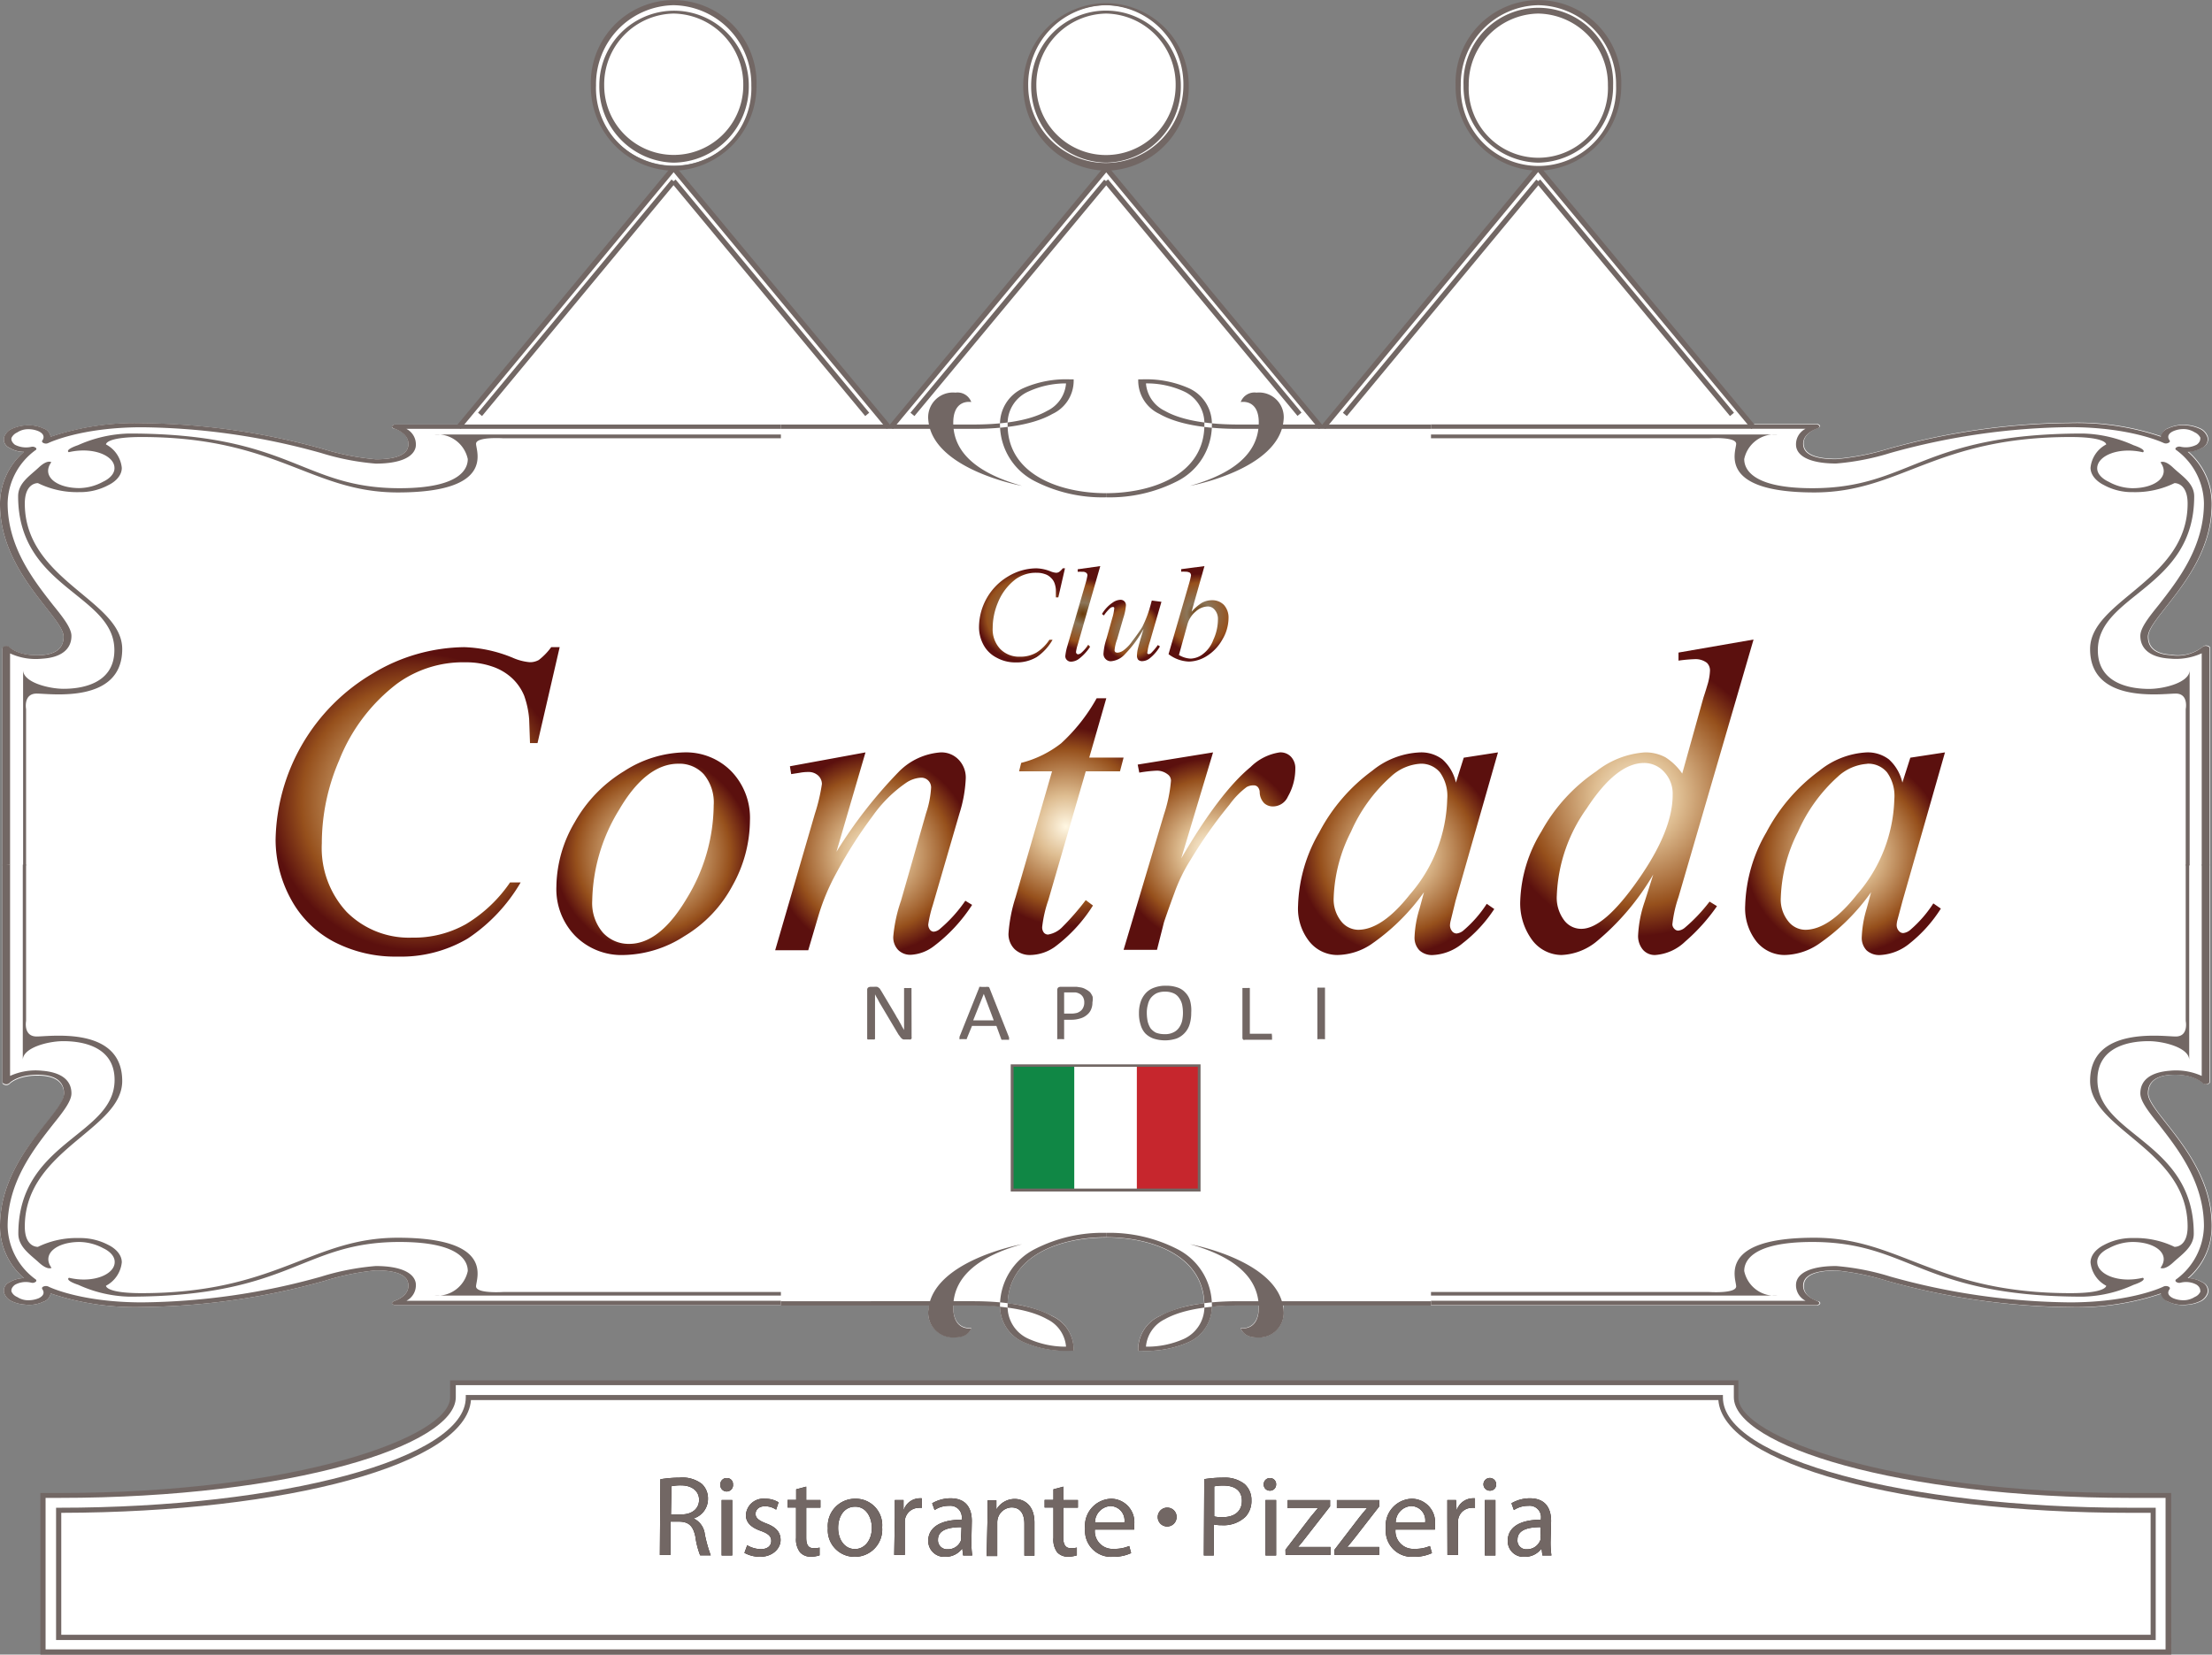 <svg xmlns="http://www.w3.org/2000/svg" xmlns:xlink="http://www.w3.org/1999/xlink" viewBox="0 0 208.68 156.14"><rect x="0" y="0" width="208.68" height="156.14" fill="#808080" stroke="none"/><defs><style>.cls-1{fill:#fff;}.cls-2,.cls-4{fill:#726764;}.cls-3{fill:#231815;}.cls-4{fill-rule:evenodd;}.cls-5{fill:#221f20;}.cls-6{fill:#108745;}.cls-7{fill:#c6262d;}.cls-8{fill:url(#新規グラデーションスウォッチ_1);}.cls-9{fill:url(#新規グラデーションスウォッチ_1-2);}.cls-10{fill:url(#新規グラデーションスウォッチ_1-3);}.cls-11{fill:url(#新規グラデーションスウォッチ_1-4);}.cls-12{fill:url(#銅_円形_);}.cls-13{fill:url(#銅_円形_2);}.cls-14{fill:url(#銅_円形_3);}.cls-15{fill:url(#銅_円形_4);}.cls-16{fill:url(#銅_円形_5);}.cls-17{fill:url(#銅_円形_6);}.cls-18{fill:url(#銅_円形_7);}.cls-19{fill:url(#銅_円形_8);}</style><radialGradient id="新規グラデーションスウォッチ_1" cx="96.4" cy="58.06" r="4.25" gradientUnits="userSpaceOnUse"><stop offset="0" stop-color="#6a3906"/><stop offset="0.31" stop-color="#8b7558"/><stop offset="0.78" stop-color="#96501c"/><stop offset="1" stop-color="#5b100e"/></radialGradient><radialGradient id="新規グラデーションスウォッチ_1-2" cx="102.15" cy="57.93" r="3.4" xlink:href="#新規グラデーションスウォッチ_1"/><radialGradient id="新規グラデーションスウォッチ_1-3" cx="106.75" cy="59.54" r="2.86" xlink:href="#新規グラデーションスウォッチ_1"/><radialGradient id="新規グラデーションスウォッチ_1-4" cx="113.12" cy="57.93" r="3.77" xlink:href="#新規グラデーションスウォッチ_1"/><radialGradient id="銅_円形_" cx="39.38" cy="75.67" r="14.02" gradientUnits="userSpaceOnUse"><stop offset="0" stop-color="#fff7e3"/><stop offset="0.31" stop-color="#debd91"/><stop offset="0.68" stop-color="#a66835"/><stop offset="0.78" stop-color="#96501c"/><stop offset="1" stop-color="#5b100e"/></radialGradient><radialGradient id="銅_円形_2" cx="61.62" cy="80.56" r="9.35" xlink:href="#銅_円形_"/><radialGradient id="銅_円形_3" cx="82.42" cy="80.56" r="9.43" xlink:href="#銅_円形_"/><radialGradient id="銅_円形_4" cx="100.57" cy="78" r="9.39" xlink:href="#銅_円形_"/><radialGradient id="銅_円形_5" cx="114.1" cy="80.31" r="8.73" xlink:href="#銅_円形_"/><radialGradient id="銅_円形_6" cx="131.92" cy="80.56" r="9.48" xlink:href="#銅_円形_"/><radialGradient id="銅_円形_7" cx="154.43" cy="75.24" r="13.09" xlink:href="#銅_円形_"/><radialGradient id="銅_円形_8" cx="174.09" cy="80.56" r="9.49" xlink:href="#銅_円形_"/></defs><g id="レイヤー_2" data-name="レイヤー 2"><g id="レイヤー_1-2" data-name="レイヤー 1"><path class="cls-1" d="M4.05,155.9V141.14H5.54c23,0,37.17-5.39,37.17-9.26V130.5h121v1.38c0,3.87,14.14,9.26,37.19,9.26.71,0,1.43,0,2.15,0l1.5,0v14.8Z"/><path class="cls-1" d="M111.91,8.06a7.57,7.57,0,1,0-15.14,0,7.57,7.57,0,1,0,15.14,0Zm-40.78,0A7.57,7.57,0,1,0,56,8.06a7.57,7.57,0,1,0,15.14,0Zm81.57,0a7.57,7.57,0,1,0-15.13,0,7.57,7.57,0,1,0,15.13,0Zm56,107.66c0-4.25-2.51-7.45-4.35-9.78-.93-1.18-1.67-2.13-1.67-2.76,0-1.08.73-1.66,2.15-1.75,2.13-.11,2.93.73,3,.77a.44.44,0,0,0,.39.11c.14,0,.27-.11.27-.2v-41c0-.09-.13-.17-.27-.19a.44.44,0,0,0-.39.1,3.8,3.8,0,0,1-3,.76c-1.42-.08-2.15-.66-2.15-1.74,0-.63.74-1.57,1.67-2.76,1.84-2.33,4.35-5.52,4.35-9.77a6.51,6.51,0,0,0-2.26-4.91,2.72,2.72,0,0,0,1.38-.39.87.87,0,0,0,.47-1,1.33,1.33,0,0,0-.66-.76,3.85,3.85,0,0,0-1.29-.35,3.41,3.41,0,0,0-1.74.28,1.06,1.06,0,0,0-.7.79,24.7,24.7,0,0,0-8.6-1.28,65.46,65.46,0,0,0-17.19,2.46,24.12,24.12,0,0,1-4.86.94c-1.9,0-2.92-.41-3.07-1.22-.22-1.2,1.28-1.66,1.33-1.68s.24-.13.19-.22a.34.34,0,0,0-.34-.16h-6.15L145.12,15.87,125.07,40.06h-.65L104.35,15.87,84.27,40.06h-.64L63.54,15.87,43.48,40.06H37.32a.36.36,0,0,0-.34.16c0,.09,0,.18.19.22s1.55.48,1.34,1.68c-.14.81-1.18,1.22-3.06,1.22a23.62,23.62,0,0,1-4.86-.94A65.59,65.59,0,0,0,13.4,39.94a24.8,24.8,0,0,0-8.62,1.28,1,1,0,0,0-.69-.79,3.39,3.39,0,0,0-1.73-.28,3.85,3.85,0,0,0-1.3.35,1.32,1.32,0,0,0-.67.76.86.86,0,0,0,.49,1,2.66,2.66,0,0,0,1.38.39A6.47,6.47,0,0,0,0,47.55C0,51.8,2.51,55,4.34,57.32,5.28,58.51,6,59.45,6,60.08c0,1.08-.73,1.66-2.14,1.74-2.15.12-2.94-.73-3-.76A.44.44,0,0,0,.5,61c-.15,0-.27.1-.27.19v41c0,.09.12.17.27.2a.44.44,0,0,0,.4-.11s.82-.88,3-.77c1.41.09,2.14.67,2.14,1.75,0,.63-.73,1.58-1.67,2.76C2.51,108.27,0,111.47,0,115.72a6.42,6.42,0,0,0,2.26,4.89,2.77,2.77,0,0,0-1.38.4.86.86,0,0,0-.49,1,1.32,1.32,0,0,0,.67.76,3.45,3.45,0,0,0,1.3.34,3.1,3.1,0,0,0,1.73-.27,1,1,0,0,0,.69-.78,25.05,25.05,0,0,0,8.62,1.28,66,66,0,0,0,17.19-2.46,23.79,23.79,0,0,1,4.86-1c1.88,0,2.92.41,3.06,1.22.21,1.21-1.27,1.65-1.34,1.68s-.23.13-.19.22a.39.39,0,0,0,.34.16H87.64c0,.13,0,.27-.06.39a2.34,2.34,0,0,0,2.56,2.62c1.27,0,1.49-.87,1.49-.87s-1.78.31-1.7-2.14h1.92a24.8,24.8,0,0,1,2.5.12,3.66,3.66,0,0,0,2.18,3.35,9.88,9.88,0,0,0,4.44.82l.31,0v-.18a3.45,3.45,0,0,0-2-3.08A11.66,11.66,0,0,0,95.06,123c.13-4.59,5.06-6.22,9.27-6.22V48.07h0v68.7c4.2,0,9.11,1.63,9.27,6.22a11.66,11.66,0,0,0-4.23,1.22,3.47,3.47,0,0,0-2,3.08v.18l.33,0a9.88,9.88,0,0,0,4.44-.82,3.69,3.69,0,0,0,2.18-3.35,24.42,24.42,0,0,1,2.48-.12h1.94c.08,2.45-1.7,2.14-1.7,2.14s.22.87,1.49.87a2.33,2.33,0,0,0,2.55-2.62,2.78,2.78,0,0,0,0-.39h50.3a.36.36,0,0,0,.34-.16c0-.09,0-.18-.19-.22s-1.55-.47-1.33-1.68c.15-.81,1.17-1.22,3.07-1.22a24.29,24.29,0,0,1,4.86,1,65.88,65.88,0,0,0,17.19,2.46,25,25,0,0,0,8.6-1.28,1.05,1.05,0,0,0,.7.78,3.12,3.12,0,0,0,1.74.27,3.44,3.44,0,0,0,1.29-.34,1.33,1.33,0,0,0,.66-.76.87.87,0,0,0-.47-1,2.83,2.83,0,0,0-1.38-.4A6.46,6.46,0,0,0,208.68,115.72Z"/><path class="cls-2" d="M204.84,156.14H3.81V140.89H5.54c22.54,0,36.92-5.33,36.92-9v-1.63H164v1.63c0,3.68,14.39,9,36.94,9h2.15l1.74,0ZM4.3,155.65h200v-14.3l-1.24,0H201c-22.06,0-37.43-5-37.43-9.5v-1.14H43v1.14c0,4.5-15.36,9.5-37.41,9.5H4.3Z"/><path class="cls-2" d="M203.37,154.76H5.29V142.28h.25c21.17,0,38.4-4.66,38.4-10.4v-.24h118.6v.24c0,5.74,17.23,10.4,38.41,10.4h2.42ZM5.78,154.27H202.89V142.76H201c-21.52,0-38.44-4.65-38.89-10.64H44.43c-.45,6-17.25,10.6-38.65,10.64Z"/><path class="cls-3" d="M62.3,139.59a11.69,11.69,0,0,1,1.81-.15,3,3,0,0,1,2.1.59,1.86,1.86,0,0,1,.58,1.4,1.92,1.92,0,0,1-1.36,1.86v0a1.86,1.86,0,0,1,1.06,1.48,13.08,13.08,0,0,0,.56,2h-1A7.79,7.79,0,0,1,65.6,145c-.21-1-.62-1.38-1.48-1.41h-.87v3.15h-1Zm1,3.32h1c1,0,1.65-.55,1.65-1.38s-.69-1.36-1.69-1.36a4.11,4.11,0,0,0-.91.08Z"/><path class="cls-3" d="M69.15,140.07a.6.6,0,1,1-1.19,0,.58.58,0,0,1,.61-.59A.56.56,0,0,1,69.15,140.07Zm-1.07,6.71v-5.23h1v5.23Z"/><path class="cls-3" d="M70.49,145.82a2.69,2.69,0,0,0,1.27.37c.67,0,1-.34,1-.78s-.28-.69-1-.95c-1-.35-1.39-.86-1.39-1.48a1.64,1.64,0,0,1,1.82-1.55,2.33,2.33,0,0,1,1.26.34l-.23.69a1.87,1.87,0,0,0-1.06-.32c-.57,0-.88.33-.88.72s.31.63,1,.9c.89.33,1.36.79,1.36,1.57s-.73,1.58-1.94,1.58a3.1,3.1,0,0,1-1.47-.37Z"/><path class="cls-3" d="M76.06,140.29v1.26H77.4v.72H76.06v2.83c0,.64.17,1,.71,1a1.94,1.94,0,0,0,.55-.06l0,.73a2.68,2.68,0,0,1-.84.13,1.34,1.34,0,0,1-1-.41,2,2,0,0,1-.38-1.36v-2.87H74.3v-.72h.81v-1Z"/><path class="cls-3" d="M83.22,144.13a2.57,2.57,0,0,1-2.6,2.78,2.51,2.51,0,0,1-2.52-2.7,2.57,2.57,0,0,1,2.59-2.78A2.49,2.49,0,0,1,83.22,144.13Zm-4.15.05c0,1.15.65,2,1.58,2s1.6-.85,1.6-2c0-.88-.46-2-1.57-2S79.07,143.19,79.07,144.18Z"/><path class="cls-3" d="M84.42,143.18c0-.61,0-1.14,0-1.63h.82l0,1h0a1.61,1.61,0,0,1,1.47-1.16,2.6,2.6,0,0,1,.26,0v.9a1.72,1.72,0,0,0-.33,0,1.33,1.33,0,0,0-1.28,1.21c0,.13,0,.29,0,.44v2.79h-1Z"/><path class="cls-3" d="M91.64,145.53a9.16,9.16,0,0,0,.08,1.25h-.86l-.08-.66h0a1.94,1.94,0,0,1-1.6.79,1.5,1.5,0,0,1-1.61-1.5c0-1.27,1.14-2,3.16-2v-.1a1.08,1.08,0,0,0-1.19-1.21,2.36,2.36,0,0,0-1.37.4l-.23-.64a3.45,3.45,0,0,1,1.74-.47c1.6,0,2,1.11,2,2.14Zm-.93-1.42c-1,0-2.22.17-2.22,1.18a.85.85,0,0,0,.9.91,1.3,1.3,0,0,0,1.28-.87,1.2,1.2,0,0,0,0-.31Z"/><path class="cls-3" d="M93.17,143c0-.55,0-1,0-1.42H94l0,.87h0a2,2,0,0,1,1.73-1c.73,0,1.86.44,1.86,2.24v3.11h-.95v-3c0-.84-.31-1.55-1.22-1.55a1.4,1.4,0,0,0-1.28,1,1.49,1.49,0,0,0-.06.45v3.14h-1Z"/><path class="cls-3" d="M100.31,140.29v1.26h1.38v.72h-1.38v2.83c0,.64.2,1,.73,1a2,2,0,0,0,.55-.06l0,.73a2.75,2.75,0,0,1-.85.13,1.35,1.35,0,0,1-1-.41,2,2,0,0,1-.36-1.36v-2.87h-.83v-.72h.83v-1Z"/><path class="cls-3" d="M103.29,144.34a1.67,1.67,0,0,0,1.79,1.82,3.48,3.48,0,0,0,1.45-.27l.18.67a4,4,0,0,1-1.75.35,2.45,2.45,0,0,1-2.59-2.66,2.55,2.55,0,0,1,2.47-2.82A2.21,2.21,0,0,1,107,143.9c0,.19,0,.34,0,.44Zm2.79-.68a1.36,1.36,0,0,0-1.32-1.54,1.56,1.56,0,0,0-1.46,1.54Z"/><path class="cls-3" d="M111,143.14a.89.89,0,1,1-.88-.87A.87.87,0,0,1,111,143.14Z"/><path class="cls-3" d="M113.61,139.58a11.56,11.56,0,0,1,1.81-.14,3,3,0,0,1,2,.61,2,2,0,0,1,.64,1.52,2.19,2.19,0,0,1-.56,1.56,3,3,0,0,1-2.22.8,3.61,3.61,0,0,1-.77-.07v2.92h-.94Zm.94,3.52a3,3,0,0,0,.78.07c1.14,0,1.83-.56,1.83-1.54s-.69-1.44-1.71-1.44a4.33,4.33,0,0,0-.9.07Z"/><path class="cls-3" d="M120.39,140.07a.58.58,0,0,1-.6.6.57.57,0,0,1-.57-.6.58.58,0,0,1,.59-.59A.57.57,0,0,1,120.39,140.07Zm-1,6.71v-5.23h1v5.23Z"/><path class="cls-3" d="M121.27,146.24l2.36-3.08c.24-.3.45-.55.7-.84h-2.85v-.76h4v.59l-2.34,3c-.23.29-.43.56-.68.83v0h3.06v.75h-4.24Z"/><path class="cls-3" d="M125.9,146.24l2.36-3.08c.23-.3.46-.55.7-.84h-2.84v-.76h4v.59l-2.33,3c-.24.29-.44.56-.68.83v0h3v.75H125.9Z"/><path class="cls-3" d="M131.65,144.34a1.68,1.68,0,0,0,1.79,1.82,3.47,3.47,0,0,0,1.46-.27l.19.67a4.05,4.05,0,0,1-1.77.35,2.45,2.45,0,0,1-2.58-2.66,2.54,2.54,0,0,1,2.46-2.82,2.21,2.21,0,0,1,2.17,2.47,1.68,1.68,0,0,1,0,.44Zm2.8-.68a1.35,1.35,0,0,0-1.33-1.54,1.56,1.56,0,0,0-1.45,1.54Z"/><path class="cls-3" d="M136.54,143.18c0-.61,0-1.14,0-1.63h.82l.06,1h0a1.62,1.62,0,0,1,1.47-1.16,2.06,2.06,0,0,1,.26,0v.9a1.62,1.62,0,0,0-.33,0,1.31,1.31,0,0,0-1.27,1.21,3,3,0,0,0,0,.44v2.79h-1Z"/><path class="cls-3" d="M141.15,140.07a.58.58,0,0,1-.61.6.6.6,0,1,1,.61-.6Zm-1.07,6.71v-5.23h1v5.23Z"/><path class="cls-3" d="M146.28,145.53a9.16,9.16,0,0,0,.08,1.25h-.85l-.08-.66h0a1.91,1.91,0,0,1-1.6.79,1.48,1.48,0,0,1-1.59-1.5c0-1.27,1.12-2,3.13-2v-.1a1.07,1.07,0,0,0-1.19-1.21,2.39,2.39,0,0,0-1.36.4l-.23-.64a3.42,3.42,0,0,1,1.74-.47c1.6,0,2,1.11,2,2.14Zm-.92-1.42c-1,0-2.2.17-2.2,1.18a.82.82,0,0,0,.87.91,1.33,1.33,0,0,0,1.29-.87,1.2,1.2,0,0,0,0-.31Z"/><path class="cls-2" d="M62.3,139.59a11.69,11.69,0,0,1,1.81-.15,3,3,0,0,1,2.1.59,1.86,1.86,0,0,1,.58,1.4,1.92,1.92,0,0,1-1.36,1.86v0a1.86,1.86,0,0,1,1.06,1.48,13.08,13.08,0,0,0,.56,2h-1A7.79,7.79,0,0,1,65.6,145c-.21-1-.62-1.38-1.48-1.41h-.87v3.15h-1Zm1,3.32h1c1,0,1.65-.55,1.65-1.38s-.69-1.36-1.69-1.36a4.11,4.11,0,0,0-.91.08Z"/><path class="cls-2" d="M69.15,140.07a.6.6,0,1,1-1.19,0,.58.58,0,0,1,.61-.59A.56.56,0,0,1,69.15,140.07Zm-1.07,6.71v-5.23h1v5.23Z"/><path class="cls-2" d="M70.49,145.82a2.69,2.69,0,0,0,1.27.37c.67,0,1-.34,1-.78s-.28-.69-1-.95c-1-.35-1.39-.86-1.39-1.48a1.64,1.64,0,0,1,1.82-1.55,2.33,2.33,0,0,1,1.26.34l-.23.69a1.87,1.87,0,0,0-1.06-.32c-.57,0-.88.33-.88.72s.31.63,1,.9c.89.33,1.36.79,1.36,1.57s-.73,1.58-1.94,1.58a3.1,3.1,0,0,1-1.47-.37Z"/><path class="cls-2" d="M76.06,140.29v1.26H77.4v.72H76.06v2.83c0,.64.17,1,.71,1a1.94,1.94,0,0,0,.55-.06l0,.73a2.68,2.68,0,0,1-.84.13,1.34,1.34,0,0,1-1-.41,2,2,0,0,1-.38-1.36v-2.87H74.3v-.72h.81v-1Z"/><path class="cls-2" d="M83.22,144.13a2.57,2.57,0,0,1-2.6,2.78,2.51,2.51,0,0,1-2.52-2.7,2.57,2.57,0,0,1,2.59-2.78A2.49,2.49,0,0,1,83.22,144.13Zm-4.15.05c0,1.15.65,2,1.58,2s1.6-.85,1.6-2c0-.88-.46-2-1.57-2S79.07,143.19,79.07,144.18Z"/><path class="cls-2" d="M84.42,143.18c0-.61,0-1.14,0-1.63h.82l0,1h0a1.61,1.61,0,0,1,1.47-1.16,2.6,2.6,0,0,1,.26,0v.9a1.72,1.72,0,0,0-.33,0,1.33,1.33,0,0,0-1.28,1.21c0,.13,0,.29,0,.44v2.79h-1Z"/><path class="cls-2" d="M91.64,145.53a9.16,9.16,0,0,0,.08,1.25h-.86l-.08-.66h0a1.94,1.94,0,0,1-1.6.79,1.5,1.5,0,0,1-1.61-1.5c0-1.27,1.14-2,3.16-2v-.1a1.08,1.08,0,0,0-1.19-1.21,2.36,2.36,0,0,0-1.37.4l-.23-.64a3.45,3.45,0,0,1,1.74-.47c1.6,0,2,1.11,2,2.14Zm-.93-1.42c-1,0-2.22.17-2.22,1.18a.85.85,0,0,0,.9.91,1.3,1.3,0,0,0,1.28-.87,1.2,1.2,0,0,0,0-.31Z"/><path class="cls-2" d="M93.17,143c0-.55,0-1,0-1.42H94l0,.87h0a2,2,0,0,1,1.73-1c.73,0,1.86.44,1.86,2.24v3.11h-.95v-3c0-.84-.31-1.55-1.22-1.55a1.4,1.4,0,0,0-1.28,1,1.49,1.49,0,0,0-.06.45v3.14h-1Z"/><path class="cls-2" d="M100.31,140.29v1.26h1.38v.72h-1.38v2.83c0,.64.2,1,.73,1a2,2,0,0,0,.55-.06l0,.73a2.75,2.75,0,0,1-.85.13,1.35,1.35,0,0,1-1-.41,2,2,0,0,1-.36-1.36v-2.87h-.83v-.72h.83v-1Z"/><path class="cls-2" d="M103.29,144.34a1.67,1.67,0,0,0,1.79,1.82,3.48,3.48,0,0,0,1.45-.27l.18.67a4,4,0,0,1-1.75.35,2.45,2.45,0,0,1-2.59-2.66,2.55,2.55,0,0,1,2.47-2.82A2.21,2.21,0,0,1,107,143.9c0,.19,0,.34,0,.44Zm2.79-.68a1.36,1.36,0,0,0-1.32-1.54,1.56,1.56,0,0,0-1.46,1.54Z"/><path class="cls-2" d="M111,143.14a.89.89,0,1,1-.88-.87A.87.87,0,0,1,111,143.14Z"/><path class="cls-2" d="M113.61,139.58a11.56,11.56,0,0,1,1.81-.14,3,3,0,0,1,2,.61,2,2,0,0,1,.64,1.52,2.19,2.19,0,0,1-.56,1.56,3,3,0,0,1-2.22.8,3.61,3.61,0,0,1-.77-.07v2.92h-.94Zm.94,3.52a3,3,0,0,0,.78.07c1.14,0,1.83-.56,1.83-1.54s-.69-1.44-1.71-1.44a4.33,4.33,0,0,0-.9.07Z"/><path class="cls-2" d="M120.39,140.07a.58.58,0,0,1-.6.6.57.57,0,0,1-.57-.6.58.58,0,0,1,.59-.59A.57.57,0,0,1,120.39,140.07Zm-1,6.71v-5.23h1v5.23Z"/><path class="cls-2" d="M121.27,146.24l2.36-3.08c.24-.3.45-.55.7-.84h-2.85v-.76h4v.59l-2.34,3c-.23.29-.43.56-.68.83v0h3.06v.75h-4.24Z"/><path class="cls-2" d="M125.9,146.24l2.36-3.08c.23-.3.46-.55.7-.84h-2.84v-.76h4v.59l-2.33,3c-.24.29-.44.56-.68.83v0h3v.75H125.9Z"/><path class="cls-2" d="M131.65,144.34a1.68,1.68,0,0,0,1.79,1.82,3.47,3.47,0,0,0,1.46-.27l.19.67a4.05,4.05,0,0,1-1.77.35,2.45,2.45,0,0,1-2.58-2.66,2.54,2.54,0,0,1,2.46-2.82,2.21,2.21,0,0,1,2.17,2.47,1.68,1.68,0,0,1,0,.44Zm2.8-.68a1.35,1.35,0,0,0-1.33-1.54,1.56,1.56,0,0,0-1.45,1.54Z"/><path class="cls-2" d="M136.54,143.18c0-.61,0-1.14,0-1.63h.82l.06,1h0a1.62,1.62,0,0,1,1.47-1.16,2.06,2.06,0,0,1,.26,0v.9a1.62,1.62,0,0,0-.33,0,1.31,1.31,0,0,0-1.27,1.21,3,3,0,0,0,0,.44v2.79h-1Z"/><path class="cls-2" d="M141.15,140.07a.58.58,0,0,1-.61.6.6.6,0,1,1,.61-.6Zm-1.07,6.71v-5.23h1v5.23Z"/><path class="cls-2" d="M146.28,145.53a9.16,9.16,0,0,0,.08,1.25h-.85l-.08-.66h0a1.91,1.91,0,0,1-1.6.79,1.48,1.48,0,0,1-1.59-1.5c0-1.27,1.12-2,3.13-2v-.1a1.07,1.07,0,0,0-1.19-1.21,2.39,2.39,0,0,0-1.36.4l-.23-.64a3.42,3.42,0,0,1,1.74-.47c1.6,0,2,1.11,2,2.14Zm-.92-1.42c-1,0-2.2.17-2.2,1.18a.82.82,0,0,0,.87.91,1.33,1.33,0,0,0,1.29-.87,1.2,1.2,0,0,0,0-.31Z"/><rect class="cls-2" x="37.53" y="27.85" width="31.77" height="0.49" transform="translate(-2.31 51.27) rotate(-50.33)"/><rect class="cls-2" x="73.45" y="12.21" width="0.49" height="31.78" transform="translate(-0.96 53.53) rotate(-39.69)"/><path class="cls-2" d="M63.54,16.11a7.94,7.94,0,0,1-7.8-8,7.82,7.82,0,1,1,15.63,0A8,8,0,0,1,63.54,16.11Zm0-15.62a7.45,7.45,0,0,0-7.31,7.57,7.33,7.33,0,1,0,14.65,0A7.46,7.46,0,0,0,63.54.49Z"/><rect class="cls-2" x="40.12" y="27.85" width="28.59" height="0.49" transform="translate(-1.95 52.05) rotate(-50.33)"/><rect class="cls-2" x="72.43" y="13.8" width="0.49" height="28.6" transform="translate(-1.19 52.89) rotate(-39.69)"/><path class="cls-2" d="M63.54,15.35a7.18,7.18,0,0,1-7-7.29,7.05,7.05,0,1,1,14.1,0A7.18,7.18,0,0,1,63.54,15.35Zm0-14.07A6.68,6.68,0,0,0,57,8.06a6.56,6.56,0,1,0,13.12,0A6.68,6.68,0,0,0,63.54,1.28Z"/><rect class="cls-2" x="78.31" y="27.85" width="31.78" height="0.49" transform="translate(12.39 82.59) rotate(-50.27)"/><rect class="cls-2" x="114.24" y="12.21" width="0.49" height="31.77" transform="translate(8.41 79.52) rotate(-39.65)"/><path class="cls-2" d="M104.35,16.11a8,8,0,0,1-7.82-8,7.81,7.81,0,1,1,15.62,0A7.94,7.94,0,0,1,104.35,16.11Zm0-15.62A7.46,7.46,0,0,0,97,8.06a7.32,7.32,0,1,0,14.64,0A7.45,7.45,0,0,0,104.35.49Z"/><rect class="cls-2" x="80.92" y="27.85" width="28.6" height="0.49" transform="translate(12.75 83.38) rotate(-50.27)"/><rect class="cls-2" x="113.23" y="13.8" width="0.49" height="28.59" transform="translate(8.19 78.9) rotate(-39.67)"/><path class="cls-2" d="M104.35,15.35a7.19,7.19,0,0,1-7.07-7.29,7.06,7.06,0,1,1,14.12,0A7.18,7.18,0,0,1,104.35,15.35Zm0-14.07a6.69,6.69,0,0,0-6.58,6.78,6.57,6.57,0,1,0,13.14,0A6.68,6.68,0,0,0,104.35,1.28Z"/><rect class="cls-2" x="119.1" y="27.85" width="31.77" height="0.49" transform="translate(27.24 114.13) rotate(-50.37)"/><rect class="cls-2" x="155.02" y="12.21" width="0.49" height="31.78" transform="translate(17.84 105.63) rotate(-39.69)"/><path class="cls-2" d="M145.12,16.11a7.94,7.94,0,0,1-7.8-8,7.82,7.82,0,1,1,15.63,0A8,8,0,0,1,145.12,16.11Zm0-15.62a7.45,7.45,0,0,0-7.31,7.57,7.33,7.33,0,1,0,14.65,0A7.46,7.46,0,0,0,145.12.49Z"/><rect class="cls-2" x="121.7" y="27.85" width="28.59" height="0.49" transform="translate(27.56 114.85) rotate(-50.33)"/><rect class="cls-2" x="154.01" y="13.79" width="0.49" height="28.61" transform="translate(17.64 105.04) rotate(-39.71)"/><path class="cls-2" d="M145.12,15.35a7.19,7.19,0,0,1-7.05-7.29,7.06,7.06,0,1,1,14.11,0A7.19,7.19,0,0,1,145.12,15.35Zm0-14.07a6.68,6.68,0,0,0-6.56,6.78,6.57,6.57,0,1,0,13.13,0A6.69,6.69,0,0,0,145.12,1.28Z"/><path class="cls-4" d="M208.44,81.67V61.15c0-.09-.13-.17-.27-.19a.44.44,0,0,0-.39.1,3.8,3.8,0,0,1-3,.76c-1.42-.08-2.15-.66-2.15-1.74,0-.63.74-1.57,1.67-2.76,1.84-2.33,4.35-5.52,4.35-9.77a6.51,6.51,0,0,0-2.26-4.91,2.72,2.72,0,0,0,1.38-.39.87.87,0,0,0,.47-1,1.33,1.33,0,0,0-.66-.76,3.85,3.85,0,0,0-1.29-.35,3.41,3.41,0,0,0-1.74.28,1.06,1.06,0,0,0-.7.79,24.7,24.7,0,0,0-8.6-1.28,65.46,65.46,0,0,0-17.19,2.46,24.12,24.12,0,0,1-4.86.94c-1.9,0-2.92-.41-3.07-1.22-.22-1.2,1.28-1.66,1.33-1.68s.24-.13.19-.22a.34.34,0,0,0-.34-.16H135v.41h35.34a1.64,1.64,0,0,0-.89,1.69c.17,1,1.51,1.59,3.77,1.59a23.58,23.58,0,0,0,5.13-1,65,65,0,0,1,16.92-2.43c5.79,0,8.81,1.48,8.85,1.49a.5.5,0,0,0,.43,0c.15-.06.19-.17.13-.24s-.39-.53.34-.87a2.43,2.43,0,0,1,1.17-.19,2,2,0,0,1,.86.3,1.07,1.07,0,0,1,.53.5c0,.16,0,.41-.34.66a2.25,2.25,0,0,1-1.51.2.49.49,0,0,0-.42.07.13.13,0,0,0,0,.24,6.36,6.36,0,0,1,2.61,5c0,4.17-2.47,7.31-4.26,9.61-1,1.23-1.74,2.2-1.74,2.92,0,1.28,1,2.05,2.79,2.15a5.85,5.85,0,0,0,3-.5V81.67Z"/><path class="cls-4" d="M206.2,81.67V66.92s.3-1.47-.94-1.47-8.08,1-8.08-4.2c0-4.62,9.2-6.46,9.2-13.73,0-2-1.24-1.93-1.24-1.93a8.41,8.41,0,0,1-3.9.85,5.51,5.51,0,0,1-2.8-.69s-1.2-.55-1.22-1.6a2.79,2.79,0,0,1,1.48-2.21s.05-.7-3.36-.7c-12.79,0-16.05,5.23-24.18,5.23-9.19,0-7.37-3.89-7.37-4.59s-2.59-.52-2.59-.52H135V41h32.68a2.93,2.93,0,0,0-3.13,2.32c0,.8.53,2.75,6.42,2.75,9.28,0,10.21-5.16,25.54-5.16a12.27,12.27,0,0,1,4.76,1.1c1.36.47.89.67.89.67-2.3-.53-4.31.33-4.31,1.51,0,.82,1.08,1.27,1.08,1.27a4.74,4.74,0,0,0,2.24.61c2.19,0,3.61-1.14,2.65-2.44,0,0,.36-.29,1.19.5S207,45.59,207,46.84c0,8.72-9.09,9.24-9.09,14.52,0,3.34,3.43,3.65,4.83,3.65s3.83-.6,3.83-1.77V81.67Z"/><path class="cls-4" d="M108.11,36.18a3.15,3.15,0,0,0,1.78,2.59c1.88,1.07,4.79,1.29,6.92,1.29H135v.41h-18.2c-2.26,0-5.37-.24-7.42-1.41a3.47,3.47,0,0,1-2-3.09V35.8l.33,0a10,10,0,0,1,4.44.83,3.68,3.68,0,0,1,2.18,3.46,5.94,5.94,0,0,1-3.27,5.32,14,14,0,0,1-6.71,1.52v-.39c4.27,0,9.27-1.7,9.27-6.45a3.31,3.31,0,0,0-1.94-3.16A8.39,8.39,0,0,0,108.11,36.18Z"/><path class="cls-4" d="M117.05,37.94a1.38,1.38,0,0,1,1.49-.89,2.33,2.33,0,0,1,2.55,2.62c-.43,4.66-8.83,6.18-8.83,6.18,4.07-1.15,6.3-3,6.48-5.64S117.05,37.94,117.05,37.94Z"/><path class="cls-4" d="M.23,81.67V61.15c0-.09.12-.17.27-.19a.44.44,0,0,1,.4.1s.82.88,3,.76C5.28,61.74,6,61.16,6,60.08c0-.63-.73-1.57-1.67-2.76C2.51,55,0,51.8,0,47.55a6.51,6.51,0,0,1,2.26-4.91,2.66,2.66,0,0,1-1.38-.39.86.86,0,0,1-.49-1,1.32,1.32,0,0,1,.67-.76,3.85,3.85,0,0,1,1.3-.35,3.39,3.39,0,0,1,1.73.28,1,1,0,0,1,.69.79,24.8,24.8,0,0,1,8.62-1.28A65.59,65.59,0,0,1,30.59,42.4a23.62,23.62,0,0,0,4.86.94c1.88,0,2.92-.41,3.06-1.22.21-1.2-1.27-1.66-1.34-1.68s-.23-.13-.19-.22a.36.36,0,0,1,.34-.16H73.67v.41H38.34a1.65,1.65,0,0,1,.88,1.69c-.19,1-1.52,1.59-3.77,1.59a23.71,23.71,0,0,1-5.15-1,64.74,64.74,0,0,0-16.9-2.43c-5.8,0-8.82,1.48-8.85,1.49a.52.52,0,0,1-.44,0c-.14-.06-.18-.17-.12-.24s.37-.53-.34-.87a2.47,2.47,0,0,0-1.19-.19,1.87,1.87,0,0,0-.84.3,1.07,1.07,0,0,0-.53.5c-.05.16,0,.41.32.66a2.3,2.3,0,0,0,1.53.2.48.48,0,0,1,.41.07.13.13,0,0,1,0,.24,6.35,6.35,0,0,0-2.63,5c0,4.17,2.48,7.31,4.28,9.61,1,1.23,1.74,2.2,1.74,2.92,0,1.28-1,2.05-2.79,2.15a5.79,5.79,0,0,1-3-.5l0,19.94Z"/><path class="cls-4" d="M2.46,81.67V66.92s-.28-1.47,1-1.47,8.07,1,8.07-4.2c0-4.62-9.19-6.46-9.19-13.73,0-2,1.24-1.93,1.24-1.93a8.32,8.32,0,0,0,3.88.85,5.64,5.64,0,0,0,2.82-.69s1.21-.55,1.21-1.6A2.81,2.81,0,0,0,10,41.94s-.07-.7,3.35-.7c12.8,0,16,5.23,24.18,5.23,9.2,0,7.38-3.89,7.38-4.59s2.59-.52,2.59-.52H73.67V41H41a2.94,2.94,0,0,1,3.13,2.32c0,.8-.53,2.75-6.43,2.75-9.26,0-10.2-5.16-25.53-5.16A12.42,12.42,0,0,0,7.38,42c-1.36.47-.89.67-.89.67,2.3-.53,4.33.33,4.31,1.51,0,.82-1.06,1.27-1.06,1.27a4.85,4.85,0,0,1-2.25.61c-2.18,0-3.6-1.14-2.65-2.44,0,0-.35-.29-1.19.5s-1.94,1.46-1.94,2.71c0,8.72,9.08,9.24,9.08,14.52C10.79,64.7,7.37,65,6,65s-3.82-.6-3.82-1.77V81.67Z"/><path class="cls-4" d="M100.57,36.18a3.15,3.15,0,0,1-1.78,2.59c-1.88,1.07-4.81,1.29-6.94,1.29H73.67v.41H91.85c2.27,0,5.39-.24,7.44-1.41a3.45,3.45,0,0,0,2-3.09V35.8l-.31,0a10,10,0,0,0-4.44.83,3.7,3.7,0,0,0-2.2,3.46,6,6,0,0,0,3.29,5.32,14,14,0,0,0,6.71,1.52v-.39c-4.26,0-9.28-1.7-9.28-6.45a3.29,3.29,0,0,1,2-3.16A8.42,8.42,0,0,1,100.57,36.18Z"/><path class="cls-4" d="M91.63,37.94a1.38,1.38,0,0,0-1.49-.89,2.34,2.34,0,0,0-2.56,2.62c.42,4.66,8.84,6.18,8.84,6.18-4.08-1.15-6.32-3-6.48-5.64S91.63,37.94,91.63,37.94Z"/><path class="cls-4" d="M208.44,81.59v20.52c0,.09-.13.17-.27.2a.44.44,0,0,1-.39-.11s-.84-.88-3-.77c-1.42.09-2.15.67-2.15,1.75,0,.63.74,1.58,1.67,2.76,1.84,2.33,4.35,5.53,4.35,9.78a6.46,6.46,0,0,1-2.26,4.89,2.83,2.83,0,0,1,1.38.4.87.87,0,0,1,.47,1,1.33,1.33,0,0,1-.66.76,3.44,3.44,0,0,1-1.29.34,3.12,3.12,0,0,1-1.74-.27,1.05,1.05,0,0,1-.7-.78,25,25,0,0,1-8.6,1.28,65.88,65.88,0,0,1-17.19-2.46,24.29,24.29,0,0,0-4.86-1c-1.9,0-2.92.41-3.07,1.22-.22,1.21,1.28,1.65,1.33,1.68s.24.14.19.22a.36.36,0,0,1-.34.16H135v-.41h35.34a1.64,1.64,0,0,1-.89-1.69c.17-1,1.51-1.59,3.77-1.59a23.58,23.58,0,0,1,5.13,1,64.56,64.56,0,0,0,16.92,2.43c5.79,0,8.81-1.47,8.85-1.5a.58.58,0,0,1,.43,0c.15.06.19.15.13.25s-.39.51.34.86a2.53,2.53,0,0,0,1.17.18,2,2,0,0,0,.86-.3,1,1,0,0,0,.53-.49c0-.16,0-.42-.34-.66a2.07,2.07,0,0,0-1.51-.2.49.49,0,0,1-.42-.07.14.14,0,0,1,0-.25,6.37,6.37,0,0,0,2.61-5c0-4.18-2.47-7.31-4.26-9.61-1-1.24-1.74-2.21-1.74-2.93,0-1.28,1-2,2.79-2.14a5.87,5.87,0,0,1,3,.49V81.59Z"/><path class="cls-4" d="M206.2,81.59V96.34s.3,1.47-.94,1.47-8.08-1-8.08,4.2c0,4.62,9.2,6.47,9.2,13.74,0,2-1.24,1.91-1.24,1.91a8.43,8.43,0,0,0-3.9-.83,5.57,5.57,0,0,0-2.8.68s-1.2.56-1.22,1.61a2.79,2.79,0,0,0,1.48,2.21s.05.7-3.36.7c-12.79,0-16.05-5.23-24.18-5.23-9.19,0-7.37,3.88-7.37,4.59s-2.59.53-2.59.53H135v.34h32.68a2.93,2.93,0,0,1-3.13-2.32c0-.8.53-2.74,6.42-2.74,9.28,0,10.21,5.16,25.54,5.16a12.08,12.08,0,0,0,4.76-1.11c1.36-.46.89-.67.89-.67-2.3.54-4.31-.32-4.31-1.5,0-.83,1.08-1.28,1.08-1.28a4.79,4.79,0,0,1,2.24-.6c2.19,0,3.61,1.14,2.65,2.44,0,0,.36.27,1.19-.5s1.95-1.48,1.95-2.72c0-8.71-9.09-9.25-9.09-14.51,0-3.36,3.43-3.66,4.83-3.66s3.83.61,3.83,1.78V81.59Z"/><path class="cls-4" d="M108.11,127.08a3.17,3.17,0,0,1,1.78-2.59c1.88-1.06,4.79-1.29,6.92-1.29H135v-.41h-18.2c-2.26,0-5.37.25-7.42,1.42a3.47,3.47,0,0,0-2,3.08v.18l.33,0a9.88,9.88,0,0,0,4.44-.82,3.69,3.69,0,0,0,2.18-3.47,5.94,5.94,0,0,0-3.27-5.31,14,14,0,0,0-6.71-1.53v.41c4.27,0,9.27,1.69,9.27,6.43a3.33,3.33,0,0,1-1.94,3.17A8.51,8.51,0,0,1,108.11,127.08Z"/><path class="cls-4" d="M117.05,125.34s.22.87,1.49.87a2.33,2.33,0,0,0,2.55-2.62c-.43-4.66-8.83-6.18-8.83-6.18,4.07,1.15,6.3,3,6.48,5.64S117.05,125.34,117.05,125.34Z"/><path class="cls-4" d="M.23,81.59v20.52c0,.09.12.17.27.2a.44.44,0,0,0,.4-.11s.82-.88,3-.77c1.41.09,2.14.67,2.14,1.75,0,.63-.73,1.58-1.67,2.76C2.51,108.27,0,111.47,0,115.72a6.46,6.46,0,0,0,2.26,4.89,2.77,2.77,0,0,0-1.38.4.86.86,0,0,0-.49,1,1.32,1.32,0,0,0,.67.76,3.45,3.45,0,0,0,1.3.34,3.1,3.1,0,0,0,1.73-.27,1,1,0,0,0,.69-.78,25.05,25.05,0,0,0,8.62,1.28,66,66,0,0,0,17.19-2.46,23.79,23.79,0,0,1,4.86-1c1.88,0,2.92.41,3.06,1.22.21,1.21-1.27,1.65-1.34,1.68s-.23.14-.19.22a.39.39,0,0,0,.34.16H73.67v-.41H38.34a1.65,1.65,0,0,0,.88-1.69c-.19-1-1.52-1.59-3.77-1.59a23.71,23.71,0,0,0-5.15,1,64.32,64.32,0,0,1-16.9,2.43c-5.8,0-8.82-1.47-8.85-1.5a.61.61,0,0,0-.44,0c-.14.06-.18.15-.12.25s.37.51-.34.86a2.58,2.58,0,0,1-1.19.18,1.87,1.87,0,0,1-.84-.3,1,1,0,0,1-.53-.49c-.05-.16,0-.42.32-.66a2.12,2.12,0,0,1,1.53-.2.48.48,0,0,0,.41-.07.14.14,0,0,0,0-.25,6.37,6.37,0,0,1-2.63-5c0-4.18,2.48-7.31,4.28-9.61,1-1.24,1.74-2.21,1.74-2.93,0-1.28-1-2-2.79-2.14a5.82,5.82,0,0,0-3,.49l0-19.94Z"/><path class="cls-4" d="M2.46,81.59V96.34s-.28,1.47,1,1.47,8.07-1,8.07,4.2c0,4.62-9.19,6.47-9.19,13.74,0,2,1.24,1.91,1.24,1.91a8.34,8.34,0,0,1,3.88-.83,5.69,5.69,0,0,1,2.82.68s1.21.56,1.21,1.61A2.81,2.81,0,0,1,10,121.33s-.07.7,3.35.7c12.8,0,16-5.23,24.18-5.23,9.2,0,7.38,3.88,7.38,4.59s2.59.53,2.59.53H73.67v.34H41a2.94,2.94,0,0,0,3.13-2.32c0-.8-.53-2.74-6.43-2.74-9.26,0-10.2,5.16-25.53,5.16a12.23,12.23,0,0,1-4.77-1.11c-1.36-.46-.89-.67-.89-.67,2.3.54,4.33-.32,4.31-1.5,0-.83-1.06-1.28-1.06-1.28a4.91,4.91,0,0,0-2.25-.6c-2.18,0-3.6,1.14-2.65,2.44,0,0-.35.27-1.19-.5s-1.94-1.48-1.94-2.72c0-8.71,9.08-9.25,9.08-14.51,0-3.36-3.42-3.66-4.84-3.66s-3.82.61-3.82,1.78V81.59Z"/><path class="cls-4" d="M100.57,127.08a3.17,3.17,0,0,0-1.78-2.59c-1.88-1.06-4.81-1.29-6.94-1.29H73.67v-.41H91.85c2.27,0,5.39.25,7.44,1.42a3.45,3.45,0,0,1,2,3.08v.18l-.31,0a9.88,9.88,0,0,1-4.44-.82,3.71,3.71,0,0,1-2.2-3.47,6,6,0,0,1,3.29-5.31,14,14,0,0,1,6.71-1.53v.41c-4.26,0-9.28,1.69-9.28,6.43a3.31,3.31,0,0,0,2,3.17A8.53,8.53,0,0,0,100.57,127.08Z"/><path class="cls-4" d="M91.63,125.34s-.22.87-1.49.87a2.34,2.34,0,0,1-2.56-2.62c.42-4.66,8.84-6.18,8.84-6.18-4.08,1.15-6.32,3-6.48,5.64S91.63,125.34,91.63,125.34Z"/><path class="cls-5" d="M95.45,112.34V100.5h17.71v11.84Zm17.67,0v0Zm-17.6,0h17.56V100.57H95.52Z"/><rect class="cls-6" x="95.48" y="100.54" width="5.89" height="11.76"/><rect class="cls-1" x="101.36" y="100.54" width="5.89" height="11.76"/><rect class="cls-7" x="107.25" y="100.54" width="5.87" height="11.76"/><path class="cls-2" d="M113.26,112.44H95.35v-12h17.91Zm-17.64-.28H113V100.67H95.62Z"/><path class="cls-8" d="M100.47,53.63l-.63,2.74h-.23l0-.69a2.15,2.15,0,0,0-.13-.66,1.3,1.3,0,0,0-.35-.51,1.34,1.34,0,0,0-.57-.34,2.23,2.23,0,0,0-.75-.12,3.27,3.27,0,0,0-2,.61,5.21,5.21,0,0,0-1.67,2.21,6.22,6.22,0,0,0-.49,2.38,2.71,2.71,0,0,0,.72,2,2.49,2.49,0,0,0,1.86.72,3,3,0,0,0,1.55-.39A4,4,0,0,0,99,60.37h.3A4.9,4.9,0,0,1,97.81,62a3.71,3.71,0,0,1-2,.51A3.64,3.64,0,0,1,94,62.05a2.9,2.9,0,0,1-1.23-1.22,3.52,3.52,0,0,1-.41-1.69,5.6,5.6,0,0,1,2.77-4.76,5.24,5.24,0,0,1,2.63-.75,3.87,3.87,0,0,1,1.38.3,1.74,1.74,0,0,0,.49.12.52.52,0,0,0,.27-.07,1.52,1.52,0,0,0,.36-.35Z"/><path class="cls-9" d="M103.8,53.42l-2.13,7.42a3.78,3.78,0,0,0-.16.69.26.26,0,0,0,.07.16.18.18,0,0,0,.15.05.55.55,0,0,0,.24-.1,3.39,3.39,0,0,0,.69-.8l.18.19a4.49,4.49,0,0,1-1.09,1.17,1.31,1.31,0,0,1-.7.24.54.54,0,0,1-.4-.16.49.49,0,0,1-.15-.37,5.06,5.06,0,0,1,.19-.93l1.7-5.86a6.43,6.43,0,0,0,.2-.83.31.31,0,0,0-.12-.24.53.53,0,0,0-.37-.09,2.93,2.93,0,0,0-.43,0v-.24Z"/><path class="cls-10" d="M109.57,56.79l-1.08,3.73a5.29,5.29,0,0,0-.24,1,.25.25,0,0,0,0,.16s.06.05.12.05a.4.4,0,0,0,.21-.09,5.49,5.49,0,0,0,.65-.77l.2.13a3.94,3.94,0,0,1-1,1.15,1.17,1.17,0,0,1-.66.24.54.54,0,0,1-.39-.13.62.62,0,0,1-.12-.35,3.45,3.45,0,0,1,.06-.57q.1-.47.57-2a10.84,10.84,0,0,1-1.77,2.4,2,2,0,0,1-1.33.66.7.7,0,0,1-.69-.7,5.76,5.76,0,0,1,.29-1.44l.54-1.93a4.19,4.19,0,0,0,.18-.86.2.2,0,0,0,0-.13.11.11,0,0,0-.1-.06.45.45,0,0,0-.27.1,4.12,4.12,0,0,0-.6.7l-.18-.14a3.32,3.32,0,0,1,1-1.07,1.35,1.35,0,0,1,.74-.27.52.52,0,0,1,.38.15.5.5,0,0,1,.14.38,5,5,0,0,1-.25,1.2l-.58,2a4,4,0,0,0-.24,1,.28.28,0,0,0,.06.2.38.38,0,0,0,.22.06,1.12,1.12,0,0,0,.54-.2,3.72,3.72,0,0,0,.87-.92,13.14,13.14,0,0,0,.93-1.32,10.86,10.86,0,0,0,.76-2l.13-.48Z"/><path class="cls-11" d="M113.63,53.42l-1.22,4.31a4.4,4.4,0,0,1,1-.86,2,2,0,0,1,.93-.23,1.54,1.54,0,0,1,1.13.45,1.78,1.78,0,0,1,.43,1.24,4,4,0,0,1-.57,2,4.31,4.31,0,0,1-1.44,1.55,3.28,3.28,0,0,1-1.71.55,3.35,3.35,0,0,1-1.94-.7l1.9-6.54a7,7,0,0,0,.22-.89.36.36,0,0,0-.1-.25.85.85,0,0,0-.43-.1,2.61,2.61,0,0,0-.4,0v-.24Zm-2.41,8.39a2.34,2.34,0,0,0,1.11.34,2,2,0,0,0,1.13-.41,3,3,0,0,0,1-1.35,4.64,4.64,0,0,0,.44-1.93,1.31,1.31,0,0,0-.3-.91.84.84,0,0,0-.66-.32,1.73,1.73,0,0,0-1.13.47A2.44,2.44,0,0,0,112,59Z"/><path class="cls-12" d="M52.8,61.07l-2.09,9.05H50l-.08-2.26a8.6,8.6,0,0,0-.47-2.21A4.72,4.72,0,0,0,48.31,64a5.12,5.12,0,0,0-1.87-1.1,7.47,7.47,0,0,0-2.51-.4,10.58,10.58,0,0,0-6.45,2A16.87,16.87,0,0,0,32,71.74a19.8,19.8,0,0,0-1.64,7.84,8.88,8.88,0,0,0,2.35,6.48,8.29,8.29,0,0,0,6.17,2.42,10,10,0,0,0,5.09-1.28,13.39,13.39,0,0,0,4.15-3.93h1a16.07,16.07,0,0,1-5,5.3,12.36,12.36,0,0,1-6.61,1.7,12.51,12.51,0,0,1-6.07-1.43,9.79,9.79,0,0,1-4-4A11.74,11.74,0,0,1,26,79.24a18.59,18.59,0,0,1,9.17-15.69,17,17,0,0,1,8.62-2.48,13,13,0,0,1,4.58,1,5.12,5.12,0,0,0,1.6.42,1.71,1.71,0,0,0,.86-.21A5.91,5.91,0,0,0,52,61.07Z"/><path class="cls-13" d="M70.75,77.45a12.74,12.74,0,0,1-1.64,6.11,12.28,12.28,0,0,1-4.56,4.79,10.89,10.89,0,0,1-5.68,1.77,6.15,6.15,0,0,1-4.61-1.81,6.33,6.33,0,0,1-1.77-4.66,12.22,12.22,0,0,1,1.73-6.06,13.15,13.15,0,0,1,4.66-4.82A10.9,10.9,0,0,1,64.51,71,6,6,0,0,1,69,72.79,6.33,6.33,0,0,1,70.75,77.45ZM67.33,76a4.16,4.16,0,0,0-.93-2.93,3.11,3.11,0,0,0-2.41-1c-2,0-3.89,1.44-5.58,4.34A16.93,16.93,0,0,0,55.87,85a4.28,4.28,0,0,0,1,3,3.28,3.28,0,0,0,2.49,1.07c1.93,0,3.75-1.45,5.44-4.31A17.09,17.09,0,0,0,67.33,76Z"/><path class="cls-14" d="M81.65,71l-2.74,9.38a44,44,0,0,1,5.89-7.56A6.15,6.15,0,0,1,88.74,71a2.25,2.25,0,0,1,1.7.69,2.43,2.43,0,0,1,.67,1.77,12.73,12.73,0,0,1-.59,3.29L88,85.41a11.43,11.43,0,0,0-.43,1.83.8.8,0,0,0,.16.49.48.48,0,0,0,.35.19,1,1,0,0,0,.6-.27A13.29,13.29,0,0,0,91.07,85l.64.39a15.22,15.22,0,0,1-3.63,3.91,3.91,3.91,0,0,1-2.14.8,1.61,1.61,0,0,1-1.21-.46,1.72,1.72,0,0,1-.46-1.24A14,14,0,0,1,85,85l2.37-8.28a9,9,0,0,0,.47-2.41.92.92,0,0,0-1-.92,2.78,2.78,0,0,0-1.37.49A12.57,12.57,0,0,0,82.33,77a42.68,42.68,0,0,0-3.46,5.44,20.8,20.8,0,0,0-1.62,3.84l-1,3.39H73.13l3.75-12.89a17,17,0,0,0,.66-2.8,1.1,1.1,0,0,0-.35-.79,1.31,1.31,0,0,0-.91-.34c-.16,0-.44,0-.86.08l-.78.12-.12-.74Z"/><path class="cls-15" d="M104.37,65.89l-1.61,5.6H106l-.34,1.3h-3.23L98.9,84.94a11.73,11.73,0,0,0-.58,2.53.81.81,0,0,0,.16.54.51.51,0,0,0,.39.18,2.42,2.42,0,0,0,1.36-.72,24.76,24.76,0,0,0,2.2-2.53l.68.51a14.55,14.55,0,0,1-3.58,3.89,4.13,4.13,0,0,1-2.32.78,2.08,2.08,0,0,1-1.49-.55,2,2,0,0,1-.58-1.46,14.42,14.42,0,0,1,.66-3.41l3.45-11.91H96.14l.2-.8a10.17,10.17,0,0,0,3.76-1.84,16.89,16.89,0,0,0,3.36-4.26Z"/><path class="cls-16" d="M107.33,72.15,114.44,71l-3,10c2.39-4.11,4.58-7,6.53-8.61A4.92,4.92,0,0,1,120.73,71a1.36,1.36,0,0,1,1.06.41,1.58,1.58,0,0,1,.41,1.16,5.28,5.28,0,0,1-.7,2.6,1.55,1.55,0,0,1-1.42.93,1.21,1.21,0,0,1-.82-.31,1.53,1.53,0,0,1-.42-1,.78.78,0,0,0-.18-.52.51.51,0,0,0-.39-.16,1.34,1.34,0,0,0-.66.16A7.61,7.61,0,0,0,116,75.92a44,44,0,0,0-3.69,5.23,15.65,15.65,0,0,0-1.5,3.07c-.58,1.56-.9,2.51-1,2.81l-.66,2.6H106l3.81-12.78a13.57,13.57,0,0,0,.66-3.18.73.73,0,0,0-.33-.61,1.61,1.61,0,0,0-1.09-.33,12.4,12.4,0,0,0-1.57.18Z"/><path class="cls-17" d="M141.32,71l-4,14-.46,1.87a2.26,2.26,0,0,0-.07.45.92.92,0,0,0,.22.58.56.56,0,0,0,.4.19,1.19,1.19,0,0,0,.7-.33,11.45,11.45,0,0,0,2.15-2.47l.71.49A13.25,13.25,0,0,1,138,89a4.74,4.74,0,0,1-2.77,1.12,1.74,1.74,0,0,1-1.32-.44,1.71,1.71,0,0,1-.46-1.28,10.27,10.27,0,0,1,.47-2.66l.42-1.55a20.13,20.13,0,0,1-5,4.93,5.9,5.9,0,0,1-3.19,1,3.39,3.39,0,0,1-2.6-1.24,5,5,0,0,1-1.09-3.43,14.52,14.52,0,0,1,2-6.91,16.91,16.91,0,0,1,5-5.81A7.61,7.61,0,0,1,134,71a3.3,3.3,0,0,1,2.08.66,4.17,4.17,0,0,1,1.27,2.19l.74-2.35ZM134,72.07a4.5,4.5,0,0,0-2.8,1.23,15.09,15.09,0,0,0-3.75,5.19,14.73,14.73,0,0,0-1.63,6.21,3.31,3.31,0,0,0,.7,2.23,2.08,2.08,0,0,0,1.6.81c1.5,0,3.13-1.1,4.88-3.32a14.29,14.29,0,0,0,3.53-9,3.8,3.8,0,0,0-.69-2.54A2.29,2.29,0,0,0,134,72.07Z"/><path class="cls-18" d="M165.43,60.35l-7.08,24.3a11.86,11.86,0,0,0-.58,2.59.62.62,0,0,0,.17.39.52.52,0,0,0,.37.19,1.14,1.14,0,0,0,.63-.27,15.7,15.7,0,0,0,2.34-2.47l.7.43a17.82,17.82,0,0,1-3,3.34,4.52,4.52,0,0,1-2.82,1.27,1.47,1.47,0,0,1-1.16-.49,2,2,0,0,1-.46-1.4,11.35,11.35,0,0,1,.62-3.15l.81-2.56a23.8,23.8,0,0,1-5.43,6.39,5.61,5.61,0,0,1-3.23,1.21,3.5,3.5,0,0,1-2.75-1.39A5.83,5.83,0,0,1,143.42,85a13.33,13.33,0,0,1,2-6.54,16.4,16.4,0,0,1,5.17-5.67A8.33,8.33,0,0,1,155.18,71a4,4,0,0,1,1.93.46A5.49,5.49,0,0,1,158.7,73l2-7.16c.17-.51.29-.91.38-1.21a5.19,5.19,0,0,0,.24-1.36,1,1,0,0,0-.29-.72,1.76,1.76,0,0,0-1.12-.35,14.4,14.4,0,0,0-1.56.14v-.76ZM157.8,75a3,3,0,0,0-.77-2.12A2.55,2.55,0,0,0,155.1,72q-2.61,0-5.41,4.29a15.07,15.07,0,0,0-2.82,8.2,3.54,3.54,0,0,0,.69,2.35,2,2,0,0,0,1.62.81c1.44,0,3.21-1.54,5.37-4.63S157.8,77.28,157.8,75Z"/><path class="cls-19" d="M183.49,71l-4,14L179,86.83a2.26,2.26,0,0,0-.07.45.82.82,0,0,0,.22.58.53.53,0,0,0,.4.19,1.24,1.24,0,0,0,.7-.33,11.47,11.47,0,0,0,2.14-2.47l.71.49A13.23,13.23,0,0,1,180.19,89a4.77,4.77,0,0,1-2.77,1.12,1.78,1.78,0,0,1-1.33-.44,1.71,1.71,0,0,1-.45-1.28,10.63,10.63,0,0,1,.46-2.66l.42-1.55a19.8,19.8,0,0,1-5,4.93,5.92,5.92,0,0,1-3.18,1,3.41,3.41,0,0,1-2.61-1.24,5.06,5.06,0,0,1-1.09-3.43,14.52,14.52,0,0,1,2-6.91,17.07,17.07,0,0,1,5-5.81A7.73,7.73,0,0,1,176.11,71a3.29,3.29,0,0,1,2.09.66,4.23,4.23,0,0,1,1.27,2.19l.75-2.35Zm-7.34,1.08a4.52,4.52,0,0,0-2.79,1.23,15.21,15.21,0,0,0-3.74,5.19A14.73,14.73,0,0,0,168,84.7a3.26,3.26,0,0,0,.7,2.23,2.06,2.06,0,0,0,1.6.81c1.5,0,3.13-1.1,4.88-3.32a14.29,14.29,0,0,0,3.53-9,3.8,3.8,0,0,0-.69-2.54A2.3,2.3,0,0,0,176.15,72.07Z"/><path class="cls-2" d="M86,97.86A.42.42,0,0,1,86,98l-.08.09a.22.22,0,0,1-.11,0l-.12,0h-.24a1.52,1.52,0,0,1-.21,0,.35.35,0,0,1-.16-.08.69.69,0,0,1-.14-.15l-.18-.24-1.7-2.86a4,4,0,0,1-.25-.46c-.1-.16-.18-.31-.26-.47h0c0,.19,0,.38,0,.57V98a.08.08,0,0,1-.08.09.35.35,0,0,1-.11,0H82a.35.35,0,0,1-.11,0,.08.08,0,0,1-.08-.09V93.42a.27.27,0,0,1,.09-.23.48.48,0,0,1,.23-.07h.35a1.29,1.29,0,0,1,.23,0,.34.34,0,0,1,.15.06l.14.11a2.39,2.39,0,0,0,.13.21l1.31,2.2c.08.13.14.27.23.4s.14.24.21.37a3.35,3.35,0,0,1,.2.37c.07.12.14.23.21.36h0c0-.2,0-.42,0-.64s0-.44,0-.63V93.24a.09.09,0,0,1,0,0,.14.14,0,0,1,.07,0,.24.24,0,0,1,.1,0h.35a.35.35,0,0,1,.13,0l.05,0a.09.09,0,0,1,0,0Z"/><path class="cls-2" d="M95.19,97.89a.37.37,0,0,1,0,.15.1.1,0,0,1,0,.08.16.16,0,0,1-.09,0h-.44c-.06,0-.1,0-.11,0s-.06,0-.07,0,0,0,0,0L94,96.81h-2.3L91.21,98l0,.06s0,0-.06,0a.53.53,0,0,1-.12,0h-.4a.16.16,0,0,1-.11,0,.08.08,0,0,1,0-.08s0-.08,0-.14l1.86-4.65a.1.1,0,0,1,0-.06.08.08,0,0,1,.08,0,.29.29,0,0,1,.14,0h.44a.33.33,0,0,1,.15,0s.07,0,.08,0,0,0,.06.06Zm-2.38-4.1h0l-1,2.5h1.94Z"/><path class="cls-2" d="M103.06,94.59a1.57,1.57,0,0,1-.13.67,1.28,1.28,0,0,1-.4.52,1.64,1.64,0,0,1-.63.33,2.81,2.81,0,0,1-.87.12h-.64V98a.14.14,0,0,1,0,.06.07.07,0,0,1-.06,0,.42.42,0,0,1-.12,0h-.35a.35.35,0,0,1-.12,0,0,0,0,0,1,0,0,.09.09,0,0,1,0-.06V93.42a.31.31,0,0,1,.09-.23.44.44,0,0,1,.22-.07h1.18l.34,0,.39.06a1.35,1.35,0,0,1,.46.17,1.84,1.84,0,0,1,.42.29,1.71,1.71,0,0,1,.24.42A1.65,1.65,0,0,1,103.06,94.59Zm-.77,0a1,1,0,0,0-.12-.5.86.86,0,0,0-.32-.31,1.12,1.12,0,0,0-.39-.13l-.38,0h-.69v2h.66a2.27,2.27,0,0,0,.57-.07,1.26,1.26,0,0,0,.36-.21.86.86,0,0,0,.23-.34A1,1,0,0,0,102.29,94.64Z"/><path class="cls-2" d="M112.38,95.57a3.64,3.64,0,0,1-.15,1.09A2.08,2.08,0,0,1,111,98a3.51,3.51,0,0,1-2.19,0,2.08,2.08,0,0,1-.77-.49,2,2,0,0,1-.43-.79,3.42,3.42,0,0,1-.16-1.11,3.29,3.29,0,0,1,.16-1.07,2.28,2.28,0,0,1,.48-.82,1.92,1.92,0,0,1,.8-.52,3,3,0,0,1,1.12-.18,3.15,3.15,0,0,1,1.06.16,1.71,1.71,0,0,1,.75.48,1.82,1.82,0,0,1,.46.8A3.46,3.46,0,0,1,112.38,95.57Zm-.78,0a3.89,3.89,0,0,0-.08-.78,1.8,1.8,0,0,0-.3-.64,1.19,1.19,0,0,0-.51-.42,1.92,1.92,0,0,0-.81-.15,1.83,1.83,0,0,0-.81.16,1.69,1.69,0,0,0-.52.43,1.61,1.61,0,0,0-.28.64,2.68,2.68,0,0,0-.1.76,4,4,0,0,0,.08.81,2.12,2.12,0,0,0,.27.65,1.6,1.6,0,0,0,.51.42,2.23,2.23,0,0,0,.82.14,1.72,1.72,0,0,0,.81-.16,1.31,1.31,0,0,0,.54-.44,1.85,1.85,0,0,0,.3-.65A3.79,3.79,0,0,0,111.6,95.61Z"/><path class="cls-2" d="M120,97.85a.45.45,0,0,1,0,.12.17.17,0,0,1,0,.1l0,.05h-2.53a.33.33,0,0,1-.18,0,.28.28,0,0,1-.08-.22V93.23s0,0,0,0l.06,0s.07,0,.12,0h.35a.35.35,0,0,1,.12,0s.05,0,.05,0a0,0,0,0,1,0,0v4.32h2a.15.15,0,0,1,.07,0l0,0a.11.11,0,0,1,0,.08A.61.61,0,0,1,120,97.85Z"/><path class="cls-2" d="M125,98a.13.13,0,0,1,0,.06.09.09,0,0,1-.07,0,.35.35,0,0,1-.11,0h-.36a.35.35,0,0,1-.11,0,.08.08,0,0,1-.07,0,.13.13,0,0,1,0-.06v-4.8s0,0,0,0l.07,0a.35.35,0,0,1,.12,0h.35a.35.35,0,0,1,.11,0l.07,0s0,0,0,0Z"/></g></g></svg>